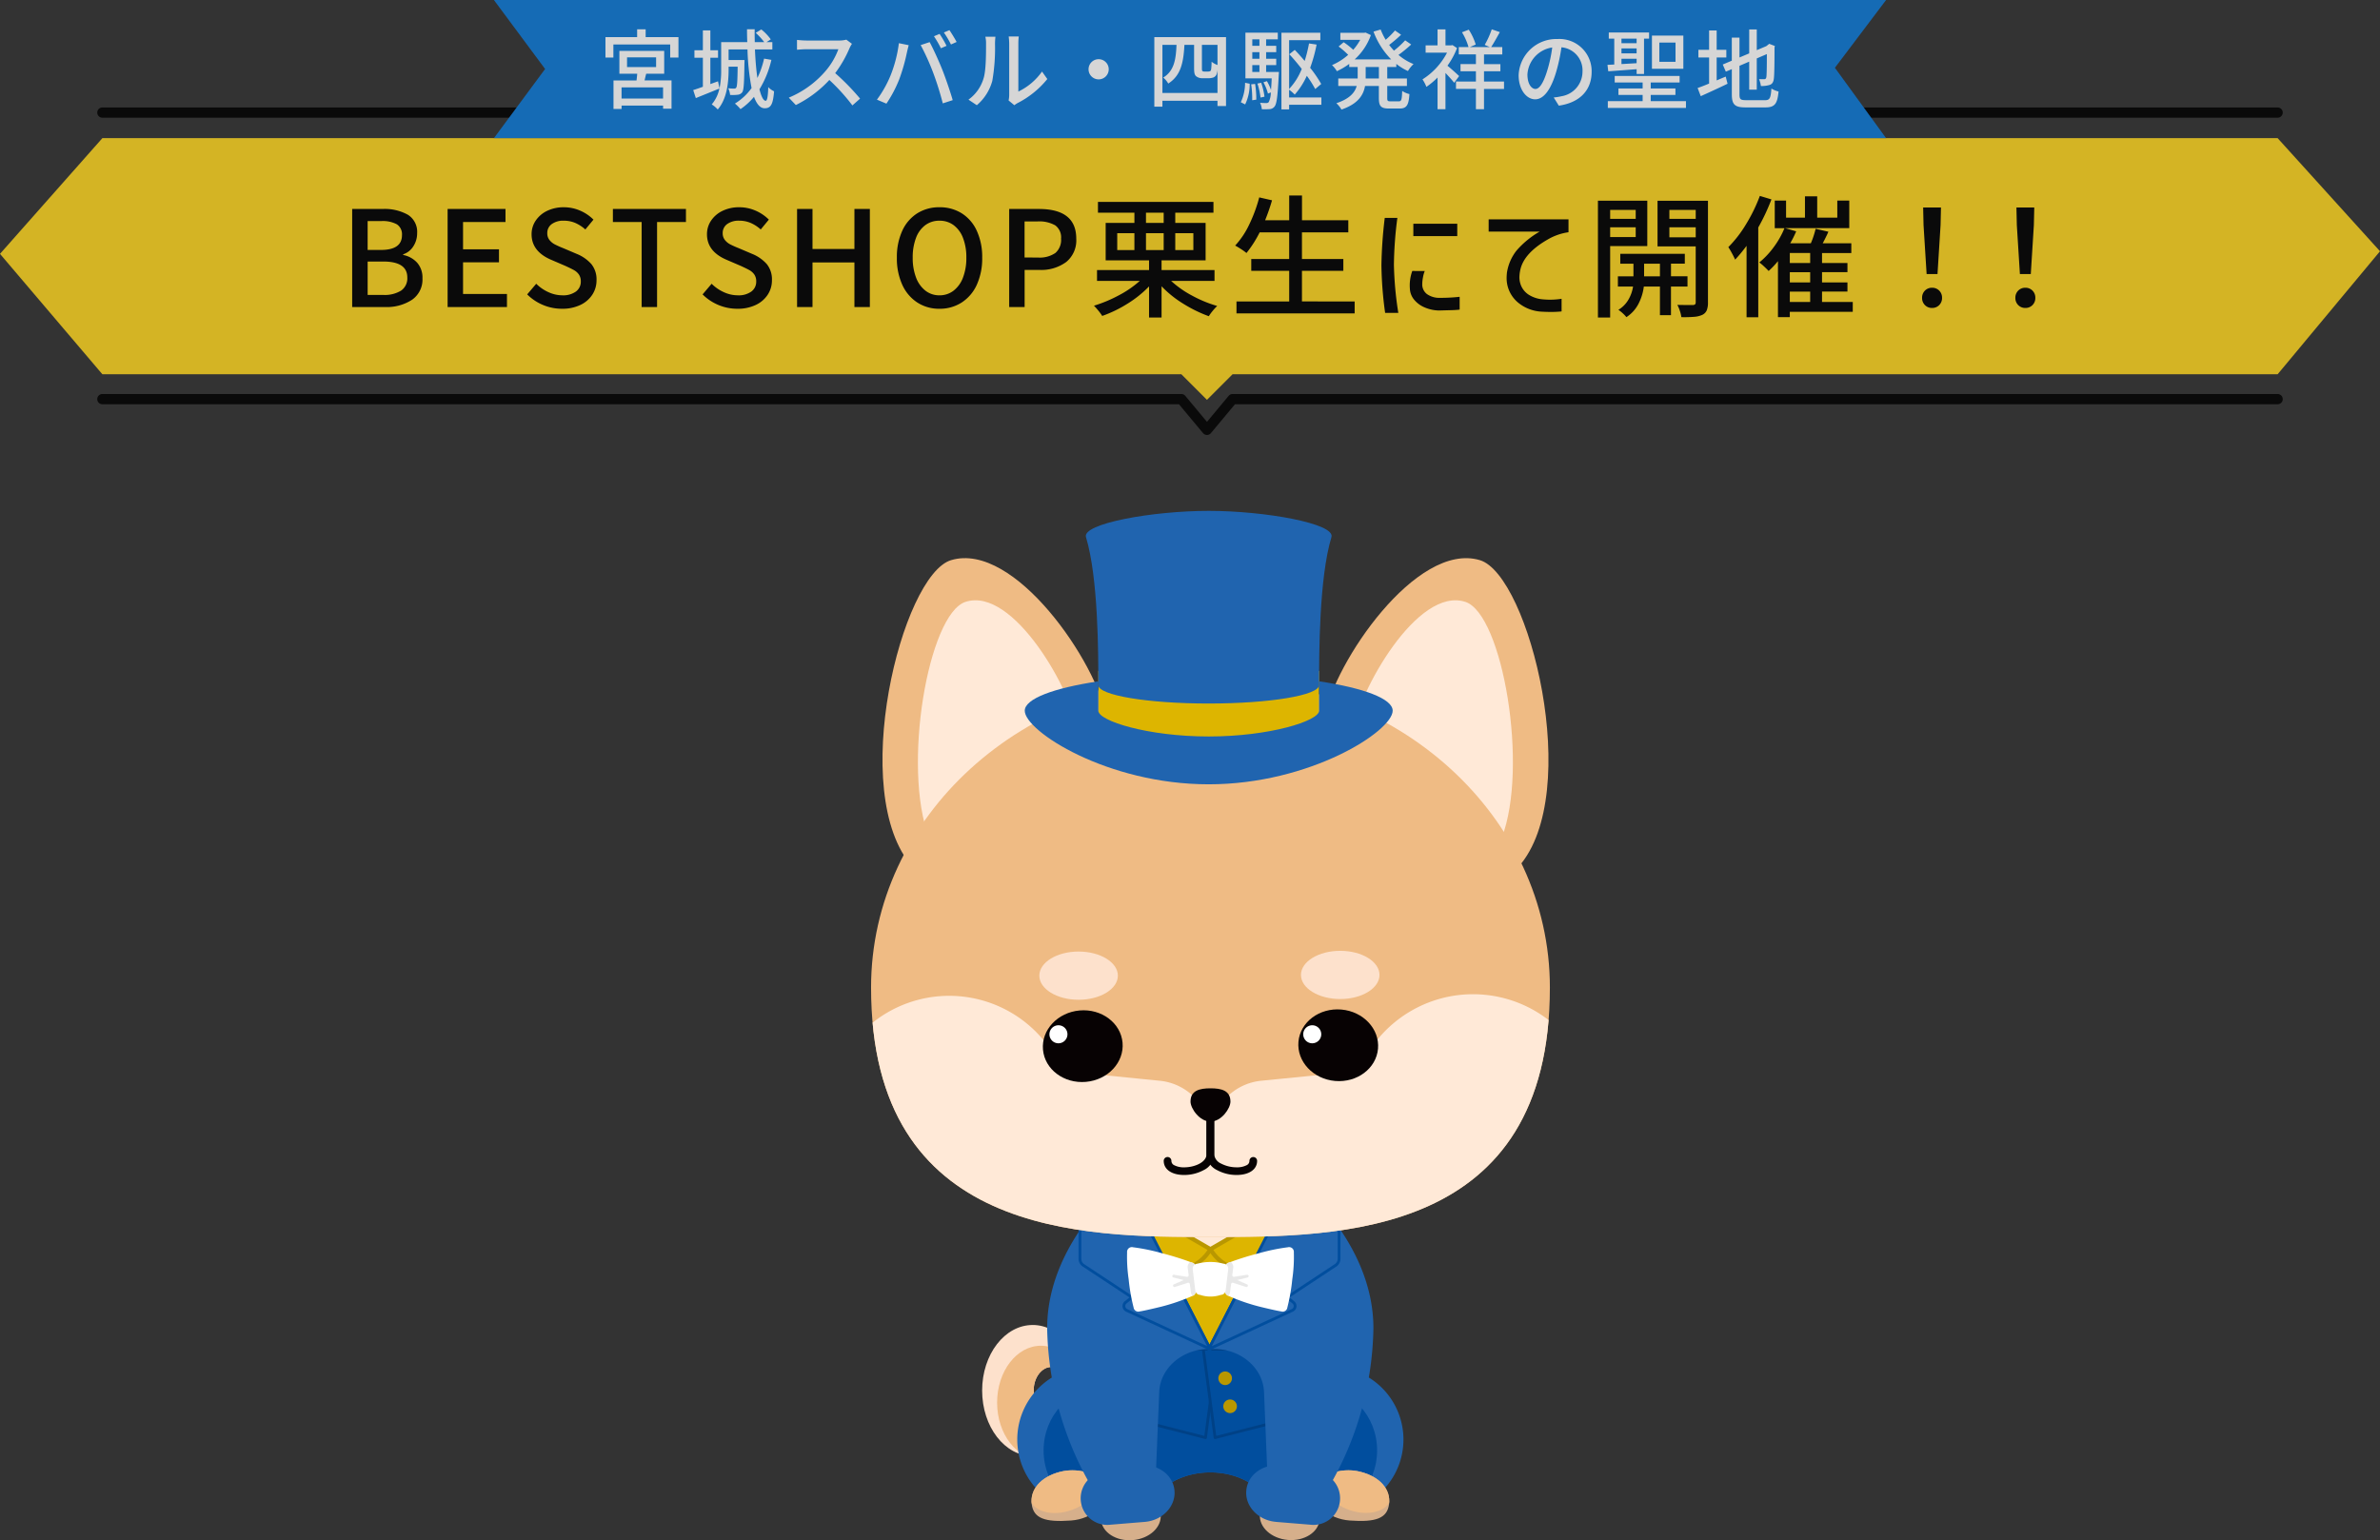 <svg xmlns="http://www.w3.org/2000/svg" xmlns:xlink="http://www.w3.org/1999/xlink" width="465" height="300.998" viewBox="0 0 465 300.998">
  <rect x="0" y="0" width="465" height="300.998" fill="#333333" stroke="none"/>
  <defs>
    <clipPath id="clip-path">
      <path id="パス_12598" data-name="パス 12598" d="M50.624,152.191v8.274a16.64,16.64,0,0,0-1.953-.125,14.24,14.24,0,1,0,0,28.466,14.986,14.986,0,0,0,6.567-1.511h4.924c1.542-3.654,6.137-6.305,11.554-6.305s10,2.651,11.546,6.305h4.931a14.948,14.948,0,0,0,6.566,1.511,14.239,14.239,0,1,0,.047-28.466H94.79a16.625,16.625,0,0,0-1.953.125v-8.274Z" transform="translate(-34.003 -152.191)" fill="#014e9e"/>
    </clipPath>
    <clipPath id="clip-path-2">
      <path id="パス_12601" data-name="パス 12601" d="M87.035,181.947c-.359,2.771,2.678,5.666,6.859,5.97,5.11.371,7.319-.428,7.672-3.211s-1.671-5.313-5.574-6.306a9.517,9.517,0,0,0-2.378-.3c-3.265,0-6.29,1.615-6.578,3.845" transform="translate(-87.006 -178.102)" fill="#efbb84"/>
    </clipPath>
    <clipPath id="clip-path-3">
      <path id="パス_12604" data-name="パス 12604" d="M42.128,178.4c-3.859.993-5.9,3.528-5.55,6.306s2.561,3.582,7.671,3.211c4.18-.3,7.218-3.2,6.865-5.97-.283-2.23-3.314-3.845-6.6-3.845a9.617,9.617,0,0,0-2.39.3" transform="translate(-36.538 -178.102)" fill="#efbb84"/>
    </clipPath>
    <clipPath id="clip-path-4">
      <path id="パス_12642" data-name="パス 12642" d="M7.933,97.29c0,48.755,41.486,48.755,66.315,48.761,25.351,0,66.31,0,66.31-48.761,0-33.394-29.682-60.461-66.309-60.461S7.933,63.9,7.933,97.29" transform="translate(-7.933 -36.829)" fill="#ffe9d7"/>
    </clipPath>
  </defs>
  <g id="グループ_17126" data-name="グループ 17126" transform="translate(-3213.5 -4930.13)">
    <g id="グループ_17125" data-name="グループ 17125" transform="translate(1822.754 -81.957)">
      <path id="パス_12594" data-name="パス 12594" d="M37.606,152.192c-5.45,0-9.869,5.731-9.869,12.808s4.418,12.809,9.869,12.809,9.862-5.738,9.862-12.821-4.412-12.8-9.862-12.8m5.9,12.764c-.556,2.059-2.239,3.4-3.761,2.985s-2.3-2.388-1.753-4.472,2.239-3.4,3.761-2.985,2.308,2.413,1.753,4.472" transform="translate(1554.897 5118.827)" fill="#fde1cc"/>
      <path id="パス_12595" data-name="パス 12595" d="M38.968,155.891c-4.726,0-8.561,4.973-8.561,11.11s3.835,11.1,8.561,11.1,8.561-4.973,8.561-11.1-3.832-11.11-8.561-11.11m4.287,8.71c-.556,2.06-2.239,3.4-3.761,2.985s-2.3-2.388-1.746-4.472,2.239-3.4,3.761-2.985,2.3,2.411,1.753,4.472Z" transform="translate(1555.153 5119.182)" fill="#efbb84"/>
      <path id="パス_12596" data-name="パス 12596" d="M94.791,160.341a16.154,16.154,0,0,0-1.953.125v-8.274H50.624v8.274a16.154,16.154,0,0,0-1.953-.125,14.239,14.239,0,1,0,0,28.465,14.968,14.968,0,0,0,6.567-1.511h4.926c1.541-3.653,6.136-6.3,11.553-6.3s10.006,2.651,11.546,6.3h4.931a14.919,14.919,0,0,0,6.567,1.511,14.239,14.239,0,1,0,.046-28.465h-.016" transform="translate(1555.497 5118.827)" fill="#2064af"/>
      <g id="グループ_17016" data-name="グループ 17016" transform="translate(1589.5 5271.018)" clip-path="url(#clip-path)">
        <path id="パス_12597" data-name="パス 12597" d="M92.388,164.494V151.6H50.162v12.89c-6.334,0-11.468,5.492-11.468,12.268s5.135,12.263,11.468,12.263v1.753H92.388v-1.753c6.335,0,11.469-5.487,11.469-12.263s-5.138-12.268-11.469-12.268" transform="translate(-33.554 -152.247)" fill="#014e9e"/>
      </g>
      <path id="パス_12599" data-name="パス 12599" d="M101.565,184.706c-.352,2.782-2.561,3.582-7.671,3.212-4.18-.3-7.218-3.2-6.86-5.97s4.937-4.591,8.956-3.547c3.9.992,5.927,3.528,5.574,6.305" transform="translate(1560.574 5121.309)" fill="#d6af8b"/>
      <g id="グループ_17020" data-name="グループ 17020" transform="translate(1647.58 5299.411)" clip-path="url(#clip-path-2)">
        <path id="パス_12600" data-name="パス 12600" d="M88.611,179.31c.848-2.417,4.486-3.342,8.126-2.067s5.9,4.271,5.056,6.689-4.486,3.342-8.126,2.067-5.9-4.271-5.056-6.689" transform="translate(-86.869 -178.239)" fill="#efbb84"/>
      </g>
      <path id="パス_12602" data-name="パス 12602" d="M36.578,184.707c.352,2.782,2.561,3.582,7.671,3.212,4.18-.3,7.218-3.2,6.865-5.97s-4.942-4.591-8.987-3.547c-3.859.992-5.9,3.528-5.549,6.305" transform="translate(1555.74 5121.31)" fill="#d6af8b"/>
      <g id="グループ_17024" data-name="グループ 17024" transform="translate(1592.278 5299.411)" clip-path="url(#clip-path-3)">
        <path id="パス_12603" data-name="パス 12603" d="M41.3,177.264c3.64-1.277,7.278-.352,8.126,2.067s-1.417,5.411-5.057,6.688-7.278.352-8.125-2.066,1.416-5.412,5.056-6.689" transform="translate(-36.584 -178.237)" fill="#efbb84"/>
      </g>
      <path id="パス_12605" data-name="パス 12605" d="M77.272,186.358c.207-2.461,2.986-4.236,6.205-3.965s5.662,2.487,5.454,4.947-2.986,4.236-6.205,3.965-5.661-2.486-5.454-4.947" transform="translate(1559.641 5121.718)" fill="#d6af8b"/>
      <path id="パス_12606" data-name="パス 12606" d="M54.388,182.424c3.219-.272,6,1.5,6.205,3.965s-2.234,4.676-5.454,4.947-6-1.5-6.205-3.965,2.234-4.676,5.454-4.947" transform="translate(1556.926 5121.721)" fill="#d6af8b"/>
      <path id="パス_12607" data-name="パス 12607" d="M97.065,158.451c-.7.1-2.753,2.232-5.224,2.865s-7.947,2.048-21.051,2.066-18.6-1.432-21.051-2.064-4.519-2.771-5.224-2.867-3.17,4.3-2.639,5.2c4.18,6.991,15.97,5.917,28.913,5.911s25.158.466,29.313-6.525c.531-.889-2.329-4.687-3.039-4.585" transform="translate(1556.244 5119.427)" fill="#004e9e"/>
      <path id="パス_12608" data-name="パス 12608" d="M57.862,188.27l-6.684.548A5.2,5.2,0,0,1,49.838,178.5l6.609-1.194c3.445-.6,6.758,1.451,7.164,4.638s-2.258,6.025-5.75,6.326" transform="translate(1556.582 5121.223)" fill="#2064af"/>
      <path id="パス_12609" data-name="パス 12609" d="M80.607,188.27l6.684.548A5.2,5.2,0,1,0,88.626,178.5l-6.6-1.2c-3.445-.6-6.764,1.451-7.164,4.64-.424,3.176,2.257,6.024,5.744,6.325" transform="translate(1559.407 5121.223)" fill="#2064af"/>
      <path id="パス_12610" data-name="パス 12610" d="M71.986,156.494l-2.3,17.3L45.412,167.58V156.494Z" transform="translate(1556.59 5119.239)" fill="#014e9e"/>
      <path id="パス_12611" data-name="パス 12611" d="M45.436,156.244H72.01a.274.274,0,0,1,.272.31l-2.3,17.3a.274.274,0,0,1-.339.229L45.368,167.87a.274.274,0,0,1-.206-.265V156.518A.274.274,0,0,1,45.436,156.244Zm26.261.548H45.71v10.6l23.771,6.084Z" transform="translate(1556.566 5119.215)" fill="#004186"/>
      <path id="パス_12612" data-name="パス 12612" d="M67.169,156.494l2.3,17.3,24.276-6.213V156.494Z" transform="translate(1558.674 5119.239)" fill="#014e9e"/>
      <path id="パス_12613" data-name="パス 12613" d="M67.193,156.244H93.767a.274.274,0,0,1,.274.274V167.6a.274.274,0,0,1-.206.265l-24.276,6.213a.274.274,0,0,1-.339-.229l-2.3-17.3a.274.274,0,0,1,.272-.31Zm26.3.548H67.506l2.216,16.683,23.771-6.084Z" transform="translate(1558.65 5119.215)" fill="#004186"/>
      <path id="パス_12614" data-name="パス 12614" d="M61.009,189.712a9.615,9.615,0,0,1-.507-3.451l.722-17.665c.192-4.687,4.543-8.395,9.671-8.395h1.134c5.135,0,9.481,3.707,9.671,8.394l.722,17.665a9.611,9.611,0,0,1-.5,3.451H92.805a63.489,63.489,0,0,0,10.269-33.576c0-21.718-24.7-38.161-31.755-38.513h-.227c-7.051.352-31.761,16.794-31.761,38.514a63.749,63.749,0,0,0,10.262,33.576Z" transform="translate(1556.008 5115.516)" fill="#2064af"/>
      <path id="パス_12617" data-name="パス 12617" d="M69.584,158.753,53.015,132.908H86.237Z" transform="translate(1557.318 5116.98)" fill="#ddb500"/>
      <path id="パス_12618" data-name="パス 12618" d="M69.919,139.222l-16.9-6.314H86.236Z" transform="translate(1557.318 5116.98)" fill="#ffe9d7"/>
      <path id="パス_12619" data-name="パス 12619" d="M55.539,131.165a8.223,8.223,0,1,0,14.243,8.224Z" transform="translate(1557.454 5116.813)" fill="#ddb500"/>
      <path id="パス_12620" data-name="パス 12620" d="M55.425,130.653l14.955,8.635-.205.356a8.634,8.634,0,1,1-14.955-8.635Zm13.823,8.93-13.513-7.8a7.812,7.812,0,0,0,13.513,7.8Z" transform="translate(1557.419 5116.764)" fill="#b99700"/>
      <path id="パス_12621" data-name="パス 12621" d="M82.685,131.165a8.223,8.223,0,1,1-14.243,8.224Z" transform="translate(1558.796 5116.813)" fill="#ddb500"/>
      <path id="パス_12622" data-name="パス 12622" d="M82.885,130.653l.205.356a8.634,8.634,0,1,1-14.955,8.635l-.205-.356ZM75.621,143.14a7.815,7.815,0,0,0,6.954-11.359l-13.513,7.8A7.844,7.844,0,0,0,75.621,143.14Z" transform="translate(1558.747 5116.764)" fill="#b99700"/>
      <path id="パス_12623" data-name="パス 12623" d="M70.642,158.92,56.427,131.165l-11.252,4.5v5.607a1.54,1.54,0,0,0,.69,1.283Z" transform="translate(1556.567 5116.813)" fill="#2064af"/>
      <path id="パス_12624" data-name="パス 12624" d="M70.666,159.218a.273.273,0,0,1-.151-.045L45.738,142.8a1.809,1.809,0,0,1-.813-1.512v-5.607a.274.274,0,0,1,.172-.254l11.252-4.5a.274.274,0,0,1,.346.129L70.91,158.819a.274.274,0,0,1-.244.4ZM45.473,135.872v5.422a1.262,1.262,0,0,0,.568,1.055l23.906,15.793-13.626-26.6Z" transform="translate(1556.543 5116.79)" fill="#014e9e"/>
      <path id="パス_12625" data-name="パス 12625" d="M69.891,157.883,61.755,142l-8.393,6.74a.931.931,0,0,0,.192,1.571Z" transform="translate(1557.318 5117.851)" fill="#2064af"/>
      <path id="パス_12626" data-name="パス 12626" d="M69.915,158.181a.273.273,0,0,1-.115-.025l-16.337-7.574a1.205,1.205,0,0,1-.248-2.034l8.393-6.74a.274.274,0,0,1,.415.089l8.136,15.886a.274.274,0,0,1-.244.4Zm-8.227-15.735-8.131,6.53a.657.657,0,0,0,.135,1.109l15.615,7.24Z" transform="translate(1557.294 5117.827)" fill="#014e9e"/>
      <path id="パス_12627" data-name="パス 12627" d="M68.136,158.92l14.216-27.755,11.252,4.5v5.607a1.54,1.54,0,0,1-.69,1.283Z" transform="translate(1558.767 5116.813)" fill="#2064af"/>
      <path id="パス_12628" data-name="パス 12628" d="M68.16,159.218a.274.274,0,0,1-.244-.4l14.216-27.755a.274.274,0,0,1,.345-.129l11.252,4.5a.274.274,0,0,1,.172.254v5.607a1.808,1.808,0,0,1-.813,1.512L68.311,159.173A.273.273,0,0,1,68.16,159.218Zm14.346-27.682-13.626,26.6,23.906-15.793a1.262,1.262,0,0,0,.567-1.055v-5.422Z" transform="translate(1558.743 5116.79)" fill="#014e9e"/>
      <path id="パス_12629" data-name="パス 12629" d="M68.136,157.883,76.272,142l8.393,6.74a.931.931,0,0,1-.192,1.571Z" transform="translate(1558.767 5117.851)" fill="#2064af"/>
      <path id="パス_12630" data-name="パス 12630" d="M68.16,158.181a.274.274,0,0,1-.244-.4L76.052,141.9a.274.274,0,0,1,.415-.089l8.393,6.74a1.205,1.205,0,0,1-.248,2.034l-16.337,7.574A.273.273,0,0,1,68.16,158.181Zm8.227-15.735-7.62,14.878,15.615-7.24a.657.657,0,0,0,.135-1.109Z" transform="translate(1558.743 5117.827)" fill="#014e9e"/>
      <path id="パス_12631" data-name="パス 12631" d="M66.341,147.84a37.444,37.444,0,0,1-6.053,2.093c-3.286.809-4.249.94-4.249.94a.931.931,0,0,1-1.188-.785,36.483,36.483,0,0,1-.957-5.483,29.962,29.962,0,0,1-.309-5.264.933.933,0,0,1,1.162-1.01,38.393,38.393,0,0,1,5.541,1.134,57.275,57.275,0,0,1,6.025,1.881.931.931,0,0,1,.7.9v4.7a.931.931,0,0,1-.667.894" transform="translate(1557.371 5117.497)" fill="#fff"/>
      <path id="パス_12632" data-name="パス 12632" d="M71.733,147.84a37.444,37.444,0,0,0,6.053,2.093c3.286.809,4.249.94,4.249.94a.931.931,0,0,0,1.188-.785,36.483,36.483,0,0,0,.957-5.483,29.856,29.856,0,0,0,.308-5.264.931.931,0,0,0-1.16-1.01,38.393,38.393,0,0,0-5.541,1.134,57.275,57.275,0,0,0-6.025,1.881.932.932,0,0,0-.7.9v4.7a.932.932,0,0,0,.668.894" transform="translate(1559.047 5117.497)" fill="#fff"/>
      <path id="パス_12633" data-name="パス 12633" d="M65.538,141.092s-.137-.054-.377-.142a1.178,1.178,0,0,0-.511,1.112l.186,1.432a.318.318,0,0,1-.366.355l-2.507-.4a.284.284,0,0,0-.313.228.274.274,0,0,0,.228.313l1.983.5-1.881.825a.275.275,0,0,0,.084.536.288.288,0,0,0,.084-.013l2.53-.817a.3.3,0,0,1,.388.245l.213,1.64a1.182,1.182,0,0,0,.327.656.928.928,0,0,0,.629-.874v-4.7a.932.932,0,0,0-.7-.9" transform="translate(1558.145 5117.75)" fill="#e8e8e8"/>
      <path id="パス_12634" data-name="パス 12634" d="M71.761,141.092s.137-.054.377-.142a1.178,1.178,0,0,1,.511,1.112l-.186,1.432a.318.318,0,0,0,.366.355l2.507-.4a.284.284,0,0,1,.313.228.274.274,0,0,1-.228.313l-1.983.5,1.881.825a.275.275,0,0,1-.084.536.288.288,0,0,1-.084-.013l-2.53-.817a.3.3,0,0,0-.388.245l-.213,1.64a1.182,1.182,0,0,1-.327.656.928.928,0,0,1-.629-.874v-4.7a.932.932,0,0,1,.7-.9" transform="translate(1559.047 5117.75)" fill="#e8e8e8"/>
      <path id="パス_12635" data-name="パス 12635" d="M70.8,147.377a6.4,6.4,0,0,1-4.094,0,.96.96,0,0,1-.925-.878l-.489-4.076a.983.983,0,0,1,.924-1.137,9.759,9.759,0,0,1,5.072,0,.984.984,0,0,1,.925,1.137l-.49,4.076a.96.96,0,0,1-.924.878" transform="translate(1558.493 5117.75)" fill="#fff"/>
      <path id="パス_12636" data-name="パス 12636" d="M15.832,75.762c-12.776-14.405-2.083-57.074,7.547-59.94C35.833,12.1,51.946,36.062,53.678,46.4S20.591,81.13,15.832,75.762" transform="translate(1553.195 5105.728)" fill="#efbb84"/>
      <path id="パス_12637" data-name="パス 12637" d="M18.47,69.364c-5.313-13.79-.156-43.7,7.093-46.1,9.371-3.1,20.943,17.558,22.089,25.636S20.309,74.147,18.47,69.364" transform="translate(1553.8 5106.448)" fill="#ffe9d7"/>
      <path id="パス_12638" data-name="パス 12638" d="M126.679,75.763c12.776-14.406,2.082-57.063-7.546-59.941C106.7,12.121,90.579,36.061,88.829,46.4s33.087,34.734,37.851,29.368" transform="translate(1560.743 5105.728)" fill="#efbb84"/>
      <path id="パス_12639" data-name="パス 12639" d="M122.939,69.364c5.3-13.79.152-43.7-7.092-46.1-9.379-3.1-20.949,17.559-22.09,25.637s27.391,25.241,29.182,20.458" transform="translate(1561.218 5106.448)" fill="#ffe9d7"/>
      <path id="パス_12640" data-name="パス 12640" d="M140.559,97.29c0,48.763-40.961,48.763-66.31,48.763-24.829-.007-66.316-.007-66.316-48.763,0-33.394,29.689-60.46,66.317-60.46S140.559,63.9,140.559,97.29" transform="translate(1553 5107.777)" fill="#efbb84"/>
      <g id="グループ_17032" data-name="グループ 17032" transform="translate(1560.933 5144.606)" clip-path="url(#clip-path-4)">
        <path id="パス_12641" data-name="パス 12641" d="M43.654,149.938c-6.991.7-13.134-3.373-13.922-9.254a24.438,24.438,0,0,1-5.971.741,23.955,23.955,0,1,1,22.287-33.214L64.979,110.1a11.025,11.025,0,0,1,10.036,10.251,11.019,11.019,0,0,1,10.031-10.254l18.93-1.883a24.115,24.115,0,1,1,22.288,33.219,24.489,24.489,0,0,1-5.964-.739c-.788,5.879-6.937,9.951-13.929,9.253Z" transform="translate(-8.693 -31.43)" fill="#ffe9d7"/>
      </g>
      <path id="パス_12643" data-name="パス 12643" d="M45.608,85.591c4.237,0,7.672,2.11,7.672,4.712s-3.434,4.71-7.672,4.71S37.936,92.9,37.936,90.3s3.434-4.712,7.672-4.712" transform="translate(1555.874 5112.448)" fill="#fde1cc"/>
      <path id="パス_12644" data-name="パス 12644" d="M92.256,85.461c4.237,0,7.672,2.109,7.672,4.711s-3.434,4.711-7.672,4.711-7.672-2.109-7.672-4.711,3.434-4.711,7.672-4.711" transform="translate(1560.342 5112.436)" fill="#fde1cc"/>
      <path id="パス_12645" data-name="パス 12645" d="M45.751,96.1c4.293-.376,8.045,2.444,8.383,6.3s-2.87,7.282-7.163,7.656-8.045-2.443-8.384-6.3,2.87-7.28,7.164-7.656" transform="translate(1555.934 5113.452)" fill="#070203"/>
      <path id="パス_12646" data-name="パス 12646" d="M84.135,102.237c.338-3.853,4.091-6.672,8.384-6.3s7.5,3.8,7.163,7.656-4.091,6.672-8.384,6.3-7.5-3.8-7.163-7.656" transform="translate(1560.297 5113.436)" fill="#070203"/>
      <path id="パス_12647" data-name="パス 12647" d="M41.508,98.738a1.761,1.761,0,1,1-1.773,1.761,1.766,1.766,0,0,1,1.773-1.761" transform="translate(1556.046 5113.707)" fill="#fff"/>
      <path id="パス_12648" data-name="パス 12648" d="M86.761,98.738a1.761,1.761,0,1,1-1.773,1.761,1.766,1.766,0,0,1,1.773-1.761" transform="translate(1560.381 5113.707)" fill="#fff"/>
      <path id="パス_12649" data-name="パス 12649" d="M64.1,126.817c-2.422,0-3.986-1.084-3.986-2.76a.748.748,0,0,1,1.5,0,.941.941,0,0,0,.586.868,4.041,4.041,0,0,0,1.9.4c2.112,0,4.373-1.021,4.373-2.541V111.77a.748.748,0,0,1,1.5,0V122.78a3.585,3.585,0,0,1-2.059,3.089,7.962,7.962,0,0,1-3.812.948" transform="translate(1557.998 5114.884)" fill="#070203"/>
      <path id="パス_12650" data-name="パス 12650" d="M73.63,126.817a8,8,0,0,1-3.822-.949,3.584,3.584,0,0,1-2.066-3.088V111.77a.748.748,0,0,1,1.5,0V122.78a2.2,2.2,0,0,0,1.3,1.785,6.571,6.571,0,0,0,3.087.756,4.059,4.059,0,0,0,1.912-.393.94.94,0,0,0,.588-.867.748.748,0,0,1,1.5,0c0,1.673-1.568,2.756-4,2.756" transform="translate(1558.729 5114.884)" fill="#070203"/>
      <path id="パス_12651" data-name="パス 12651" d="M72.692,112.581c0,1.3-1.743,3.9-3.9,3.9s-3.9-2.6-3.9-3.9c0-2.159,1.753-2.6,3.9-2.6s3.9.438,3.9,2.6" transform="translate(1558.456 5114.784)" fill="#070203"/>
      <path id="パス_12652" data-name="パス 12652" d="M69.9,159.806a1.33,1.33,0,1,1-1.33-1.33,1.33,1.33,0,0,1,1.33,1.33" transform="translate(1561.546 5121.621)" fill="#b99700"/>
      <path id="パス_12656" data-name="パス 12656" d="M69.9,159.806a1.33,1.33,0,1,1-1.33-1.33,1.33,1.33,0,0,1,1.33,1.33" transform="translate(1562.51 5127.1)" fill="#b99700"/>
      <path id="パス_12777" data-name="パス 12777" d="M0,0H43.13V13.982H0Z" transform="translate(1605.337 5143.205)" fill="#ddb500"/>
      <path id="パス_12654" data-name="パス 12654" d="M48.669,39.057h0c0,1.986,9.655,3.594,21.565,3.594S91.8,41.043,91.8,39.057c0-6.155,0-20.951,2.415-28.929C95.014,7.484,81.219,5,70.234,5s-24.78,2.484-23.979,5.128c2.414,7.977,2.414,22.774,2.414,28.929" transform="translate(1556.667 5106.92)" fill="#2064af"/>
      <path id="パス_12655" data-name="パス 12655" d="M92.843,37.4v5.747c0,1.986-9.655,5.032-21.565,5.032s-21.565-3.046-21.565-5.032V37.4c-8.726,1.312-14.377,3.4-14.377,5.747,0,3.97,16.092,14.377,35.942,14.377S107.22,47.112,107.22,43.142c0-2.35-5.652-4.436-14.377-5.747" transform="translate(1555.625 5107.832)" fill="#2064af"/>
    </g>
    <g id="グループ_17124" data-name="グループ 17124" transform="translate(2746 38.839)" opacity="0.8">
      <path id="パス_12548" data-name="パス 12548" d="M375-5H170.816l-5,5-5-5H-50L-70-28.529l20-22.61H375l20,22.1Z" transform="translate(537.5 4969.43)" fill="#fcd521"/>
      <path id="パス_13118" data-name="パス 13118" d="M-162.76-19.162a9.293,9.293,0,0,1,4.953,1.131A3.933,3.933,0,0,1-156-14.43a4.651,4.651,0,0,1-.741,2.561A3.7,3.7,0,0,1-158.73-10.3v.13a4.91,4.91,0,0,1,2.743,1.521,4.393,4.393,0,0,1,1.027,3.029,4.808,4.808,0,0,1-2.015,4.186A9,9,0,0,1-162.292,0h-6.4V-19.162Zm-.338,8.008q4.134,0,4.134-2.886a2.328,2.328,0,0,0-.988-2.119,5.785,5.785,0,0,0-3.068-.637h-2.652v5.642Zm.468,8.788a6.075,6.075,0,0,0,3.5-.845,2.915,2.915,0,0,0,1.209-2.561q0-3.12-4.706-3.12h-3.042v6.526ZM-150.046,0V-19.162h11.31v2.548h-8.294v5.33h7.02v2.548h-7.02v6.188h8.58V0Zm22.36.338A9.522,9.522,0,0,1-131.4-.4,9.549,9.549,0,0,1-134.5-2.47l1.768-2.08A8.031,8.031,0,0,0-130.338-2.9a6.518,6.518,0,0,0,2.7.611,4.238,4.238,0,0,0,2.665-.741,2.367,2.367,0,0,0,.949-1.963,2.309,2.309,0,0,0-.377-1.365,2.866,2.866,0,0,0-.962-.858q-.585-.325-1.729-.845L-129.74-9.2q-3.9-1.638-3.9-5.018a4.692,4.692,0,0,1,.819-2.691,5.568,5.568,0,0,1,2.249-1.9,7.334,7.334,0,0,1,3.224-.689,7.93,7.93,0,0,1,3.172.65,8.343,8.343,0,0,1,2.626,1.768l-1.586,1.924a7.31,7.31,0,0,0-1.963-1.274,5.629,5.629,0,0,0-2.249-.442,3.793,3.793,0,0,0-2.353.663,2.123,2.123,0,0,0-.871,1.781,2.069,2.069,0,0,0,.416,1.313,3.181,3.181,0,0,0,1.027.858,17.438,17.438,0,0,0,1.651.741l2.626,1.118a7.686,7.686,0,0,1,2.886,2,4.74,4.74,0,0,1,1.014,3.172,5.087,5.087,0,0,1-.819,2.808A5.619,5.619,0,0,1-124.124-.4,8.1,8.1,0,0,1-127.686.338ZM-112.138,0V-16.614h-5.616v-2.548h14.274v2.548h-5.642V0Zm18.72.338A9.522,9.522,0,0,1-97.136-.4,9.549,9.549,0,0,1-100.23-2.47l1.768-2.08A8.031,8.031,0,0,0-96.07-2.9a6.518,6.518,0,0,0,2.7.611A4.238,4.238,0,0,0-90.7-3.029a2.367,2.367,0,0,0,.949-1.963,2.309,2.309,0,0,0-.377-1.365,2.866,2.866,0,0,0-.962-.858q-.585-.325-1.729-.845L-95.472-9.2q-3.9-1.638-3.9-5.018a4.692,4.692,0,0,1,.819-2.691,5.567,5.567,0,0,1,2.249-1.9A7.334,7.334,0,0,1-93.08-19.5a7.93,7.93,0,0,1,3.172.65,8.343,8.343,0,0,1,2.626,1.768l-1.586,1.924a7.31,7.31,0,0,0-1.963-1.274,5.629,5.629,0,0,0-2.249-.442,3.793,3.793,0,0,0-2.353.663A2.123,2.123,0,0,0-96.3-14.43a2.069,2.069,0,0,0,.416,1.313,3.181,3.181,0,0,0,1.027.858,17.439,17.439,0,0,0,1.651.741l2.626,1.118a7.686,7.686,0,0,1,2.886,2,4.74,4.74,0,0,1,1.014,3.172A5.087,5.087,0,0,1-87.5-2.418,5.619,5.619,0,0,1-89.856-.4,8.1,8.1,0,0,1-93.418.338ZM-81.77,0V-19.162h3.016v7.826h8.19v-7.826h3.016V0h-3.016V-8.71h-8.19V0Zm27.82.338A7.781,7.781,0,0,1-58.279-.884a8.119,8.119,0,0,1-2.938-3.471A12.369,12.369,0,0,1-62.27-9.646,12.215,12.215,0,0,1-61.217-14.9a7.872,7.872,0,0,1,2.938-3.419A7.971,7.971,0,0,1-53.95-19.5,8.019,8.019,0,0,1-49.6-18.317,7.872,7.872,0,0,1-46.657-14.9,12.215,12.215,0,0,1-45.6-9.646a12.369,12.369,0,0,1-1.053,5.291A8.087,8.087,0,0,1-49.608-.884,7.844,7.844,0,0,1-53.95.338Zm0-2.626a4.427,4.427,0,0,0,2.756-.91,5.779,5.779,0,0,0,1.846-2.574,10.609,10.609,0,0,0,.65-3.874,10.4,10.4,0,0,0-.65-3.848A5.566,5.566,0,0,0-51.181-16a4.543,4.543,0,0,0-2.769-.871A4.543,4.543,0,0,0-56.719-16a5.483,5.483,0,0,0-1.82,2.509,10.591,10.591,0,0,0-.637,3.848,10.609,10.609,0,0,0,.65,3.874A5.825,5.825,0,0,0-56.693-3.2,4.373,4.373,0,0,0-53.95-2.288Zm19.422-16.874q7.306,0,7.306,5.8A5.458,5.458,0,0,1-29.185-8.8a8.23,8.23,0,0,1-5.239,1.547H-37.31V0h-3.016V-19.162Zm-.182,9.49a5.377,5.377,0,0,0,3.419-.9,3.389,3.389,0,0,0,1.1-2.8,2.9,2.9,0,0,0-1.131-2.587,6.32,6.32,0,0,0-3.5-.767h-2.5v7.046ZM-8.684-5.1a19.5,19.5,0,0,0,4.1,2.873A24.274,24.274,0,0,0,.312-.208,10,10,0,0,0-.559.741a9.513,9.513,0,0,0-.767,1.053A26.543,26.543,0,0,1-6.318-.65a21.087,21.087,0,0,1-4.238-3.406v6.11H-13V-4.03A21.733,21.733,0,0,1-17.238-.637a24.571,24.571,0,0,1-4.914,2.379A9.512,9.512,0,0,0-22.919.689Q-23.4.1-23.764-.26a26.649,26.649,0,0,0,4.836-2.015A20.2,20.2,0,0,0-14.82-5.1h-8.346V-7.228H-13v-1.9h-8.476v-7.306h5.616v-2h-7.124V-20.54H-.416v2.106H-7.878v2H-1.95v7.306h-8.606v1.9H-.208V-5.1ZM-13.6-18.434v2h3.458v-2Zm-5.616,4v3.3h3.354v-3.3Zm5.616,3.3h3.458v-3.3H-13.6Zm9.256-3.3H-7.878v3.3h3.536ZM27.17-1.092v2.34H4.082v-2.34h10.3v-5.98H6.968V-9.386h7.41v-5.2H8.606a22.268,22.268,0,0,1-2.574,4.03,10.43,10.43,0,0,0-1.04-.754q-.676-.442-1.17-.7a16.139,16.139,0,0,0,2.743-4.1,29.35,29.35,0,0,0,1.963-5.317l2.5.572a40.268,40.268,0,0,1-1.352,3.9h4.706v-4.836h2.5v4.836h9.048v2.366H16.874v5.2H24.96v2.314H16.874v5.98ZM35.516-17.42a75.45,75.45,0,0,0-.676,9.152A68.084,68.084,0,0,0,35.7,1.144H33.124A73.483,73.483,0,0,1,32.4-8.19a87.014,87.014,0,0,1,.65-9.23Zm11.7,1.144v2.418h-8.58v-2.418Zm-6.344,9.23a5.668,5.668,0,0,0-.351,1.235A7.334,7.334,0,0,0,40.378-4.5a2.36,2.36,0,0,0,.91,1.963,4.144,4.144,0,0,0,2.548.741A33.922,33.922,0,0,0,47.684-2v2.5q-.286.052-1.2.1l-2.86.078A7.461,7.461,0,0,1,40.794.052a5.306,5.306,0,0,1-2.028-1.521,3.589,3.589,0,0,1-.806-2.119,8.253,8.253,0,0,1,.468-3.458Zm12.48-7.7v-2.392h15.6v2.522a11.072,11.072,0,0,0-4.082,1.43q-4.524,2.6-5.3,5.772a6.915,6.915,0,0,0-.208,1.56,4.246,4.246,0,0,0,.364,1.768,3.936,3.936,0,0,0,1.573,1.755,6,6,0,0,0,2.535.819q.858.078,1.534.078A15.278,15.278,0,0,0,67.6-1.612V.858a19.325,19.325,0,0,1-2.158.1q-.78,0-1.716-.052A7.833,7.833,0,0,1,59.02-.936a6.2,6.2,0,0,1-2.158-4.836q0-.26.052-.884A9.25,9.25,0,0,1,58.8-11.037a17.522,17.522,0,0,1,4.511-3.7Zm30.992,2.834H77.09V2.054H74.7V-20.774h9.646ZM96.2-.91A4,4,0,0,1,95.953.663a1.772,1.772,0,0,1-.871.871,4.674,4.674,0,0,1-1.56.377A23.725,23.725,0,0,1,91,1.976,6.064,6.064,0,0,0,90.714.767,6.861,6.861,0,0,0,90.22-.416q1.326.026,3.068.026a.647.647,0,0,0,.4-.143.56.56,0,0,0,.117-.4v-10.92H86.346v-8.918H96.2ZM82.082-18.98H77.09v1.742h4.992Zm11.726,0H88.66v1.742h5.148Zm-16.718,5.3h4.992v-1.9H77.09Zm11.57.052h5.148v-1.95H88.66ZM88.972-4v5.59H86.814V-4H83.668A9.982,9.982,0,0,1,82.68-.741a6.8,6.8,0,0,1-2.418,2.717,5.754,5.754,0,0,0-.7-.741A7.269,7.269,0,0,0,78.7.546,5.6,5.6,0,0,0,80.691-1.5,7.229,7.229,0,0,0,81.562-4H78.6v-2H81.64v-2.47H79.066V-10.4h12.61v1.924h-2.7v2.47H92.2v2Zm-5.252-2h3.094v-2.47H83.72ZM108.6-21.034a40.114,40.114,0,0,1-2.574,5.486V2H103.74V-11.96a29.926,29.926,0,0,1-2.236,2.7q-.182-.442-.611-1.235t-.715-1.209a23.358,23.358,0,0,0,3.458-4.472,32.052,32.052,0,0,0,2.7-5.538ZM124.488.936h-12.3v1.04h-2.314V-8.97a16.619,16.619,0,0,1-1.82,1.924q-.364-.39-.91-.9a9.749,9.749,0,0,0-.91-.767,16.22,16.22,0,0,0,2.821-3,17,17,0,0,0,2.093-3.7h-1.9V-20.8h2.21v3.328h3.692v-4.16h2.392v4.16h3.926V-20.8h2.34v5.382H111.254l2.184.624a20.988,20.988,0,0,1-1.17,2.34h4.03a17.361,17.361,0,0,0,.936-2.834l2.5.572q-.052.1-.117.247t-.143.325q-.7,1.43-.858,1.69h5.59v1.9h-5.72v1.95h4.966v1.794h-4.966v2h4.966v1.794h-4.966V-.988h6.006Zm-8.32-9.542v-1.95H112.19v1.95Zm0,3.8v-2H112.19v2ZM112.19-3.016V-.988h3.978V-3.016Zm26.728-3.432-.6-9.568-.078-3.432h3.484l-.078,3.432-.6,9.568Zm1.066,6.63a1.888,1.888,0,0,1-1.391-.559,1.92,1.92,0,0,1-.559-1.417,1.92,1.92,0,0,1,.559-1.417,1.888,1.888,0,0,1,1.391-.559,1.888,1.888,0,0,1,1.391.559,1.92,1.92,0,0,1,.559,1.417,1.92,1.92,0,0,1-.559,1.417A1.888,1.888,0,0,1,139.984.182Zm17.16-6.63-.6-9.568-.078-3.432h3.484l-.078,3.432-.6,9.568ZM158.21.182a1.888,1.888,0,0,1-1.391-.559,1.92,1.92,0,0,1-.559-1.417,1.92,1.92,0,0,1,.559-1.417,1.888,1.888,0,0,1,1.391-.559,1.888,1.888,0,0,1,1.391.559,1.92,1.92,0,0,1,.559,1.417A1.92,1.92,0,0,1,159.6-.377,1.888,1.888,0,0,1,158.21.182Z" transform="translate(705 4951.291)"/>
      <path id="パス_12543" data-name="パス 12543" d="M165.816,7a1,1,0,0,1-.768-.36L160.348,1H-50a1,1,0,0,1-1-1,1,1,0,0,1,1-1H160.816a1,1,0,0,1,.768.36l4.232,5.078L170.048-.64a1,1,0,0,1,.768-.36H375a1,1,0,0,1,1,1,1,1,0,0,1-1,1H171.285l-4.7,5.64A1,1,0,0,1,165.816,7Z" transform="translate(537.5 4969.291)"/>
      <path id="線_665" data-name="線 665" d="M425,1H0A1,1,0,0,1-1,0,1,1,0,0,1,0-1H425a1,1,0,0,1,1,1A1,1,0,0,1,425,1Z" transform="translate(487.5 4913.291)"/>
      <path id="パス_12547" data-name="パス 12547" d="M-10,0H262L252,13.245,262,27H-10L0,13.48Z" transform="translate(574 4891.291)" fill="#0e79d6"/>
      <path id="パス_13119" data-name="パス 13119" d="M-102.952-.748h-8.109V-2.924h8.109Zm-7.038-8.041h5.678v1.9h-5.678Zm7.259,3.2v-4.471h-8.755v4.471H-108c-.034.425-.085.884-.136,1.309h-4.5V1.292h1.581V.629h8.109v.612h1.649V-4.284h-5.27c.1-.408.2-.867.323-1.309Zm-3.621-7.157v-1.53h-1.666v1.53h-6.188v3.995h1.547v-2.55h11.1v2.55h1.615V-12.75Zm23.137,4.2A17.439,17.439,0,0,1-84.524-4.76c-.221-1.581-.391-3.485-.476-5.576h3.4v-1.428h-1.139l.833-.544a9.756,9.756,0,0,0-1.853-1.938l-1.088.663a13.486,13.486,0,0,1,1.666,1.819h-1.853c-.017-.833-.034-1.666-.017-2.516h-1.5c0,.833.017,1.683.051,2.516h-5.1v5.355a17.42,17.42,0,0,1-.323,3.672l-.289-1.377-1.5.544V-8.721h1.5v-1.462h-1.5v-3.876h-1.462v3.876h-1.649v1.462h1.649v5.678c-.7.255-1.343.476-1.887.646l.51,1.564c1.343-.544,3.009-1.207,4.607-1.87a6.98,6.98,0,0,1-1.5,3.111,5.4,5.4,0,0,1,1.173.986c1.819-2.074,2.125-5.355,2.125-7.786V-6.97h1.768c-.034,2.822-.1,3.842-.272,4.08a.414.414,0,0,1-.408.2,8.959,8.959,0,0,1-1.173-.068,3.607,3.607,0,0,1,.374,1.309,7.968,7.968,0,0,0,1.479-.034,1.239,1.239,0,0,0,.9-.493c.306-.442.374-1.887.425-5.729.017-.17.017-.561.017-.561h-3.111v-2.074h3.689a46.969,46.969,0,0,0,.8,7.548A11.091,11.091,0,0,1-88.91.238a8.22,8.22,0,0,1,1.088,1.088,12.6,12.6,0,0,0,2.635-2.4C-84.66.323-84,1.156-83.1,1.156c1.207,0,1.632-.748,1.836-3.315A3.631,3.631,0,0,1-82.4-2.975c-.051,1.853-.221,2.669-.493,2.669-.459,0-.867-.833-1.224-2.244A19.287,19.287,0,0,0-81.787-8.3Zm17.17-2.89-1.1-.816a5.157,5.157,0,0,1-1.479.17h-6.307a18.188,18.188,0,0,1-1.853-.119v1.921c.272-.017,1.19-.1,1.853-.1H-68.7A13.986,13.986,0,0,1-71.4-5.9,19.1,19.1,0,0,1-78.387-.918L-77.01.527a22.317,22.317,0,0,0,6.545-4.9A38.152,38.152,0,0,1-65.96.6l1.5-1.326a45.185,45.185,0,0,0-4.862-4.981,23.268,23.268,0,0,0,2.788-4.845A5.869,5.869,0,0,1-66.045-11.441Zm17.119-1.938-1.1.459a20.446,20.446,0,0,1,1.36,2.346l1.1-.476A21.328,21.328,0,0,0-48.926-13.379ZM-47-14.11l-1.088.459A18.958,18.958,0,0,1-46.7-11.305l1.1-.493C-45.917-12.41-46.563-13.464-47-14.11ZM-58.531-5.185A21.793,21.793,0,0,1-61.166-.527l1.853.782a24.661,24.661,0,0,0,2.5-4.743,36.241,36.241,0,0,0,1.5-5.236c.085-.374.238-1.02.357-1.445l-1.921-.391A25.66,25.66,0,0,1-58.531-5.185Zm8.381-.527A57.994,57.994,0,0,1-48.3.2l1.938-.629c-.459-1.6-1.36-4.25-2.006-5.882-.68-1.717-1.8-4.182-2.5-5.457l-1.751.578A45.356,45.356,0,0,1-50.15-5.712ZM-35.445-.374l1.122.935a5.284,5.284,0,0,1,.646-.425,17.887,17.887,0,0,0,5.8-4.692l-1.037-1.462a11.959,11.959,0,0,1-4.624,3.91v-9.4a10.238,10.238,0,0,1,.085-1.36h-1.972a12.459,12.459,0,0,1,.1,1.36V-1.445A4.9,4.9,0,0,1-35.445-.374Zm-7.837-.153L-41.65.561A9.551,9.551,0,0,0-38.624-4.2a37.243,37.243,0,0,0,.527-7.259,12.725,12.725,0,0,1,.085-1.36h-1.972a5.3,5.3,0,0,1,.136,1.377c0,1.955,0,5.27-.493,6.783A7.869,7.869,0,0,1-43.282-.527ZM-17.85-8.432A1.973,1.973,0,0,0-19.822-6.46,1.973,1.973,0,0,0-17.85-4.488,1.973,1.973,0,0,0-15.878-6.46,1.973,1.973,0,0,0-17.85-8.432Zm12.461,6.6v-9.4h2.754c-.119,2.907-.476,5.1-2.6,6.392A4.077,4.077,0,0,1-4.25-3.672c2.482-1.564,2.975-4.148,3.162-7.565H.8V-6.7c0,1.071.136,1.394.442,1.632a1.932,1.932,0,0,0,1.19.357H3.57a3.138,3.138,0,0,0,1.02-.153,1.132,1.132,0,0,0,.629-.68,3.484,3.484,0,0,0,.153-.85v4.556ZM5.372-7.293a4,4,0,0,1-1.156-.646A11.27,11.27,0,0,1,4.131-6.46c-.034.221-.119.34-.221.374a1.136,1.136,0,0,1-.459.068H2.822A.76.76,0,0,1,2.448-6.1c-.085-.051-.119-.238-.119-.51v-4.624H5.372ZM-6.97-12.75V.85h1.581V-.306H5.372V.714H7.038V-12.75ZM10.778.408a9.184,9.184,0,0,0,.884-4.046l-.9-.187A9.139,9.139,0,0,1,9.928-.017Zm1.173-3.927a18.352,18.352,0,0,1,.2,3.111l.8-.119A18.182,18.182,0,0,0,12.716-3.6Zm.221-3.757h1.394v1.343H12.172Zm1.394-5.032v1.258H12.172v-1.258Zm0,3.791H12.172V-9.809h1.394Zm1.309,2.584V-7.276h1.972V-8.517H14.875V-9.809h1.972V-11.05H14.875v-1.258h2.278v-1.309H10.829v8.925h5.134c-.034.918-.085,1.666-.136,2.278a9.323,9.323,0,0,0-.8-1.734l-.68.238a9.113,9.113,0,0,1,.884,2.193l.561-.221a4.462,4.462,0,0,1-.408,1.887.553.553,0,0,1-.476.187c-.221,0-.7,0-1.224-.051a3.224,3.224,0,0,1,.34,1.258,14.615,14.615,0,0,0,1.547-.017,1.308,1.308,0,0,0,.952-.51c.425-.527.612-2.057.816-6.171.017-.187.034-.578.034-.578Zm-.323,4.828a12.779,12.779,0,0,0-.646-2.72l-.731.153a12.847,12.847,0,0,1,.6,2.737ZM25.67-.952H19.363V-2.465a7.983,7.983,0,0,1,1.1.952,14.667,14.667,0,0,0,2.363-3.672A21.449,21.449,0,0,1,24.463-2.6l1.173-.986a23.972,23.972,0,0,0-2.159-3.162,29.485,29.485,0,0,0,1.258-4.539l-1.479-.221a28.676,28.676,0,0,1-.85,3.417c-.629-.748-1.292-1.5-1.938-2.159L19.4-9.4c.8.85,1.649,1.853,2.431,2.873a12.3,12.3,0,0,1-2.465,3.91v-9.537h6.1V-13.6h-7.6V1.377h1.5v-.9H25.67ZM36.907-4.658H34.323V-6.9h2.584Zm3.4-2.244v-.612A10.769,10.769,0,0,0,42.585-6.12a6.076,6.076,0,0,1,1.088-1.36,10.643,10.643,0,0,1-2.941-1.785,25.055,25.055,0,0,0,2.482-2.04l-1.173-.816A18.382,18.382,0,0,1,39.848-10.1c-.323-.357-.646-.731-.935-1.122a26.881,26.881,0,0,0,2.329-1.989l-1.19-.833a16.661,16.661,0,0,1-1.819,1.819,12.9,12.9,0,0,1-.986-2.006l-1.394.408A15.277,15.277,0,0,0,39.3-8.4H32.181a11.715,11.715,0,0,0,3.162-4.743l-1.037-.493-.289.051H29.376v1.377h3.876a10.767,10.767,0,0,1-1.36,1.938,14.921,14.921,0,0,0-1.87-1.479l-.986.833a17.861,17.861,0,0,1,1.87,1.632,11.669,11.669,0,0,1-3.162,2.006,5.329,5.329,0,0,1,.952,1.19A13.443,13.443,0,0,0,31.11-7.514V-6.9h1.649v2.244H28.968V-3.2h3.6C32.215-1.921,31.212-.7,28.594.17a5.36,5.36,0,0,1,1,1.241C32.81.306,33.881-1.394,34.2-3.2h2.7V-.867c0,1.615.391,2.074,1.989,2.074H40.97c1.326,0,1.768-.629,1.9-2.822a4.342,4.342,0,0,1-1.411-.612C41.4-.544,41.31-.2,40.817-.2H39.168c-.544,0-.629-.085-.629-.663V-3.2h3.842V-4.658H38.539V-6.9ZM52.581-5.134c-.323-.323-1.547-1.428-2.278-2.023a15.445,15.445,0,0,0,1.87-3.451l-.884-.578-.272.051h-1.1v-3.128H48.365v3.128H46.036v1.428h4.182a13.583,13.583,0,0,1-4.794,5.219,7.422,7.422,0,0,1,.765,1.462,14.874,14.874,0,0,0,2.176-1.819V1.343h1.547V-5.746c.629.663,1.343,1.445,1.7,1.921Zm8.772,1.071h-3.91V-6.069h3.2V-7.463h-3.2v-1.9h3.57V-10.8H58.837c.51-.765,1.122-1.887,1.7-2.924l-1.581-.544a16.987,16.987,0,0,1-1.377,3.043l1,.425h-3.91l1.156-.493a11.315,11.315,0,0,0-1.36-2.907l-1.326.51a11.482,11.482,0,0,1,1.275,2.89h-1.9v1.428h3.349v1.9H52.853v1.394h3.009v2.006H51.969v1.445h3.893V1.343h1.581V-2.618h3.91Zm17.119-1.9a6.293,6.293,0,0,0-6.664-6.409,7.369,7.369,0,0,0-7.6,7.072c0,2.839,1.547,4.709,3.23,4.709s3.094-1.921,4.114-5.389a33.85,33.85,0,0,0,1.02-4.777,4.52,4.52,0,0,1,4.114,4.743A4.889,4.889,0,0,1,72.573-1.19a10.507,10.507,0,0,1-1.513.238l1,1.6C76.194.051,78.472-2.4,78.472-5.967Zm-12.546.493a5.683,5.683,0,0,1,4.845-5.253,27.065,27.065,0,0,1-.935,4.386c-.782,2.618-1.581,3.723-2.346,3.723C66.759-2.618,65.926-3.519,65.926-5.474ZM94.86-7.922H91.7v-3.757H94.86Zm1.53-5.117H90.253v6.477H96.39ZM84.3-8.517h2.958v.867L84.3-7.48Zm2.958-3.927v.884H84.3v-.884ZM84.3-10.54h2.958v.969H84.3ZM81.566-7.327l.153,1.258c1.513-.1,3.519-.255,5.542-.408v.935h1.445v-6.9h.986v-1.207H81.821v1.207h1.071v5.049ZM90.015-.238V-1.445h4.828V-2.72H90.015V-3.876h5.644V-5.151H82.977v1.275h5.457V-2.72H83.708v1.275h4.726V-.238h-6.8V1.088H96.9V-.238ZM102.9-8.772h1.887v-1.5H102.9v-3.774h-1.479v3.774H99.331v1.5h2.091v5.1c-.85.357-1.632.663-2.244.867l.612,1.6c1.513-.68,3.451-1.564,5.236-2.431l-.357-1.394c-.578.238-1.19.493-1.768.748ZM108.63-.425c-1.088,0-1.275-.187-1.275-1.139V-7.14l1.9-.816v5.474h1.479v-6.1l1.972-.85c0,2.584-.034,4.165-.1,4.505s-.221.408-.442.408c-.17,0-.629,0-.986-.017a4.882,4.882,0,0,1,.357,1.343,5.238,5.238,0,0,0,1.632-.187c.527-.136.816-.51.9-1.224.1-.663.136-2.975.136-6.137l.068-.272-1.105-.425-.272.221-.306.238-1.853.782v-4.046h-1.479v4.675l-1.9.8v-3.876h-1.5v4.505l-1.768.748.6,1.394,1.173-.493v4.913c0,2.04.595,2.567,2.686,2.567h3.893c1.853,0,2.329-.765,2.55-3.111a4.567,4.567,0,0,1-1.394-.578c-.136,1.853-.306,2.278-1.241,2.278Z" transform="translate(700 4911.291)" fill="#fff"/>
    </g>
  </g>
</svg>
